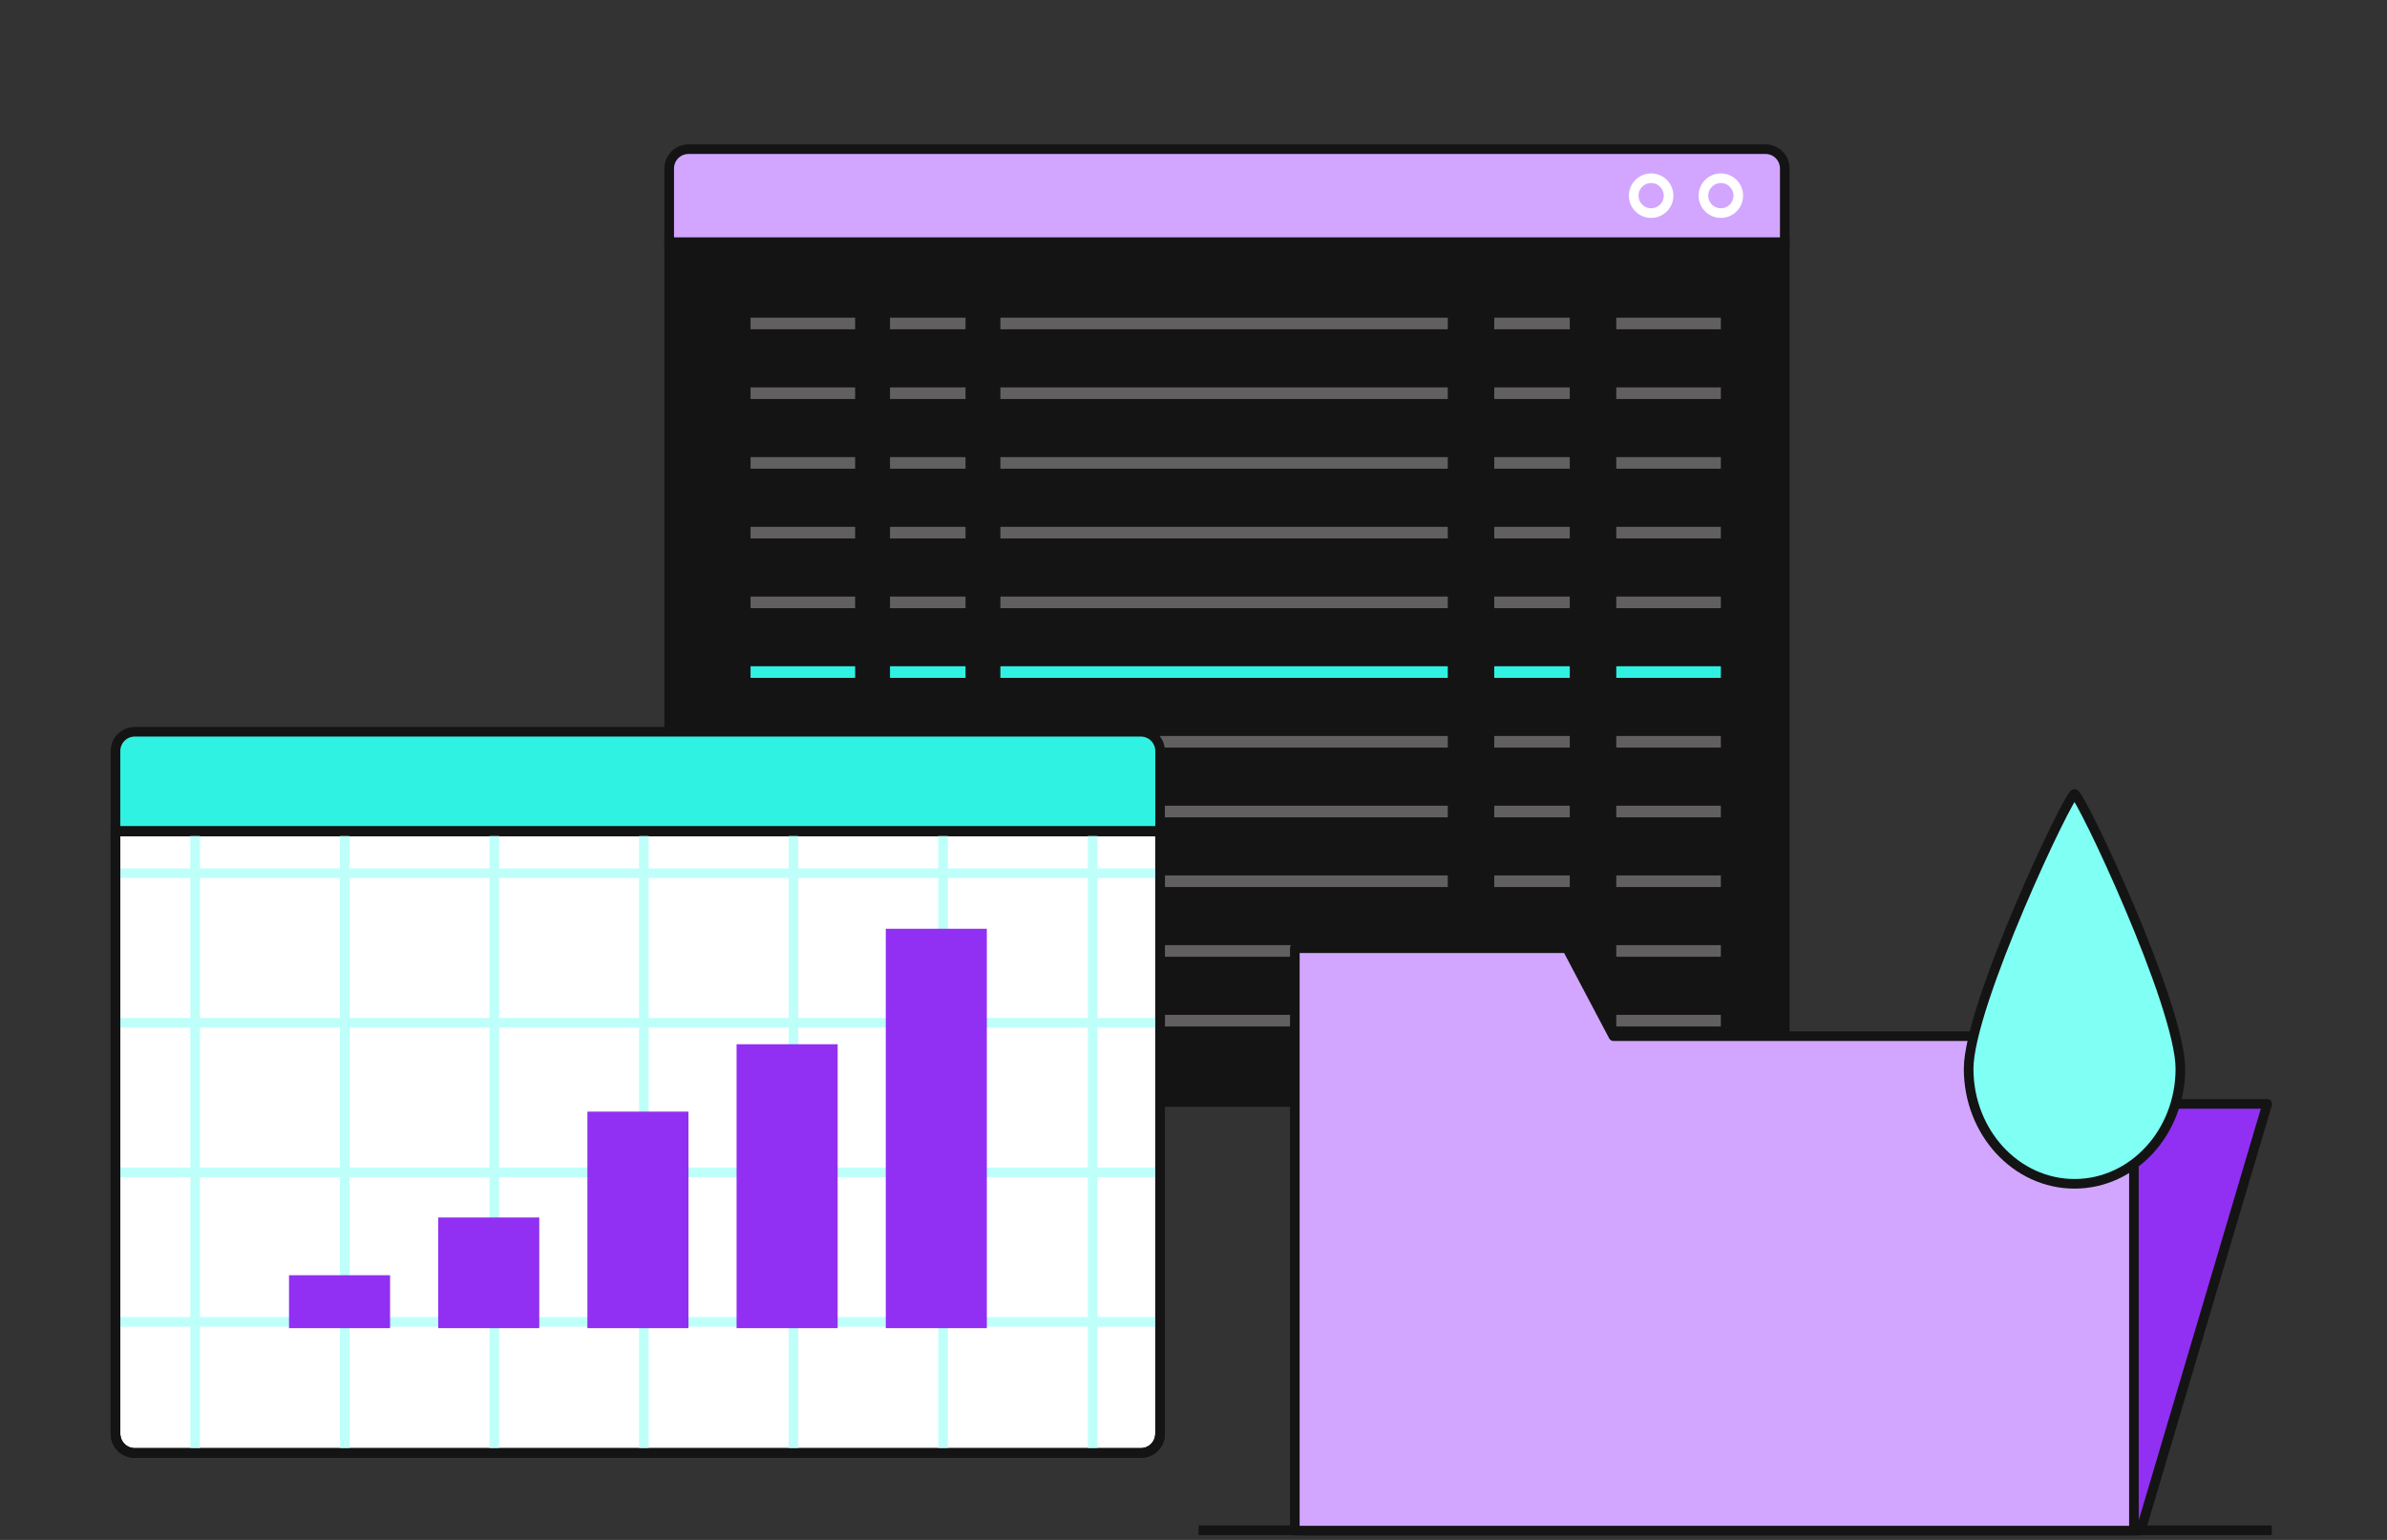 <svg width="496" height="320" viewBox="0 0 496 320" fill="none" xmlns="http://www.w3.org/2000/svg">
<rect x="0" y="0" width="496" height="320" fill="#333333" stroke="none"/>
<path d="M250.056 318L471.056 318" stroke="#141414" stroke-width="2" stroke-linecap="square"/>
<path d="M139.056 50.315H370.861V224.999C370.861 227.208 369.07 228.999 366.861 228.999H143.056C140.847 228.999 139.056 227.208 139.056 224.999V50.315Z" fill="#141414" stroke="#141414" stroke-width="2"/>
<path d="M139.056 35C139.056 32.791 140.847 31 143.056 31H366.861C369.07 31 370.861 32.791 370.861 35V50.317H139.056V35Z" fill="#D2A6FF" stroke="#141414" stroke-width="2"/>
<circle cx="357.58" cy="40.659" r="3.622" stroke="white" stroke-width="2"/>
<circle cx="343.093" cy="40.659" r="3.622" stroke="white" stroke-width="2"/>
<rect x="155.958" y="66.013" width="21.732" height="2.415" fill="#615F5F"/>
<rect x="335.849" y="66.013" width="21.732" height="2.415" fill="#615F5F"/>
<rect x="184.934" y="66.013" width="15.695" height="2.415" fill="#615F5F"/>
<rect x="310.494" y="66.013" width="15.695" height="2.415" fill="#615F5F"/>
<rect x="207.873" y="66.013" width="92.964" height="2.415" fill="#615F5F"/>
<rect x="155.958" y="80.501" width="21.732" height="2.415" fill="#615F5F"/>
<rect x="335.848" y="80.501" width="21.732" height="2.415" fill="#615F5F"/>
<rect x="184.934" y="80.501" width="15.695" height="2.415" fill="#615F5F"/>
<rect x="310.494" y="80.501" width="15.695" height="2.415" fill="#615F5F"/>
<rect x="207.873" y="80.501" width="92.964" height="2.415" fill="#615F5F"/>
<rect x="155.958" y="94.987" width="21.732" height="2.415" fill="#615F5F"/>
<rect x="335.849" y="94.987" width="21.732" height="2.415" fill="#615F5F"/>
<rect x="184.934" y="94.987" width="15.695" height="2.415" fill="#615F5F"/>
<rect x="310.494" y="94.987" width="15.695" height="2.415" fill="#615F5F"/>
<rect x="207.873" y="94.987" width="92.964" height="2.415" fill="#615F5F"/>
<rect x="155.958" y="109.478" width="21.732" height="2.415" fill="#615F5F"/>
<rect x="335.849" y="109.478" width="21.732" height="2.415" fill="#615F5F"/>
<rect x="184.934" y="109.478" width="15.695" height="2.415" fill="#615F5F"/>
<rect x="310.494" y="109.478" width="15.695" height="2.415" fill="#615F5F"/>
<rect x="207.873" y="109.478" width="92.964" height="2.415" fill="#615F5F"/>
<rect x="155.958" y="123.967" width="21.732" height="2.415" fill="#615F5F"/>
<rect x="335.849" y="123.967" width="21.732" height="2.415" fill="#615F5F"/>
<rect x="184.934" y="123.967" width="15.695" height="2.415" fill="#615F5F"/>
<rect x="310.494" y="123.967" width="15.695" height="2.415" fill="#615F5F"/>
<rect x="207.873" y="123.967" width="92.964" height="2.415" fill="#615F5F"/>
<rect x="155.958" y="138.45" width="21.732" height="2.415" fill="#30F2E2"/>
<rect x="335.849" y="138.45" width="21.732" height="2.415" fill="#30F2E2"/>
<rect x="184.934" y="138.45" width="15.695" height="2.415" fill="#30F2E2"/>
<rect x="310.494" y="138.45" width="15.695" height="2.415" fill="#30F2E2"/>
<rect x="207.873" y="138.45" width="92.964" height="2.415" fill="#30F2E2"/>
<rect x="155.958" y="152.939" width="21.732" height="2.415" fill="#615F5F"/>
<rect x="335.849" y="152.939" width="21.732" height="2.415" fill="#615F5F"/>
<rect x="184.934" y="152.939" width="15.695" height="2.415" fill="#615F5F"/>
<rect x="310.494" y="152.939" width="15.695" height="2.415" fill="#615F5F"/>
<rect x="207.873" y="152.939" width="92.964" height="2.415" fill="#615F5F"/>
<rect x="155.958" y="167.428" width="21.732" height="2.415" fill="#615F5F"/>
<rect x="335.849" y="167.428" width="21.732" height="2.415" fill="#615F5F"/>
<rect x="184.934" y="167.428" width="15.695" height="2.415" fill="#615F5F"/>
<rect x="310.494" y="167.428" width="15.695" height="2.415" fill="#615F5F"/>
<rect x="207.873" y="167.428" width="92.964" height="2.415" fill="#615F5F"/>
<rect x="155.958" y="181.916" width="21.732" height="2.415" fill="#615F5F"/>
<rect x="335.848" y="181.916" width="21.732" height="2.415" fill="#615F5F"/>
<rect x="184.934" y="181.916" width="15.695" height="2.415" fill="#615F5F"/>
<rect x="310.494" y="181.916" width="15.695" height="2.415" fill="#615F5F"/>
<rect x="207.873" y="181.916" width="92.964" height="2.415" fill="#615F5F"/>
<rect x="155.958" y="196.402" width="21.732" height="2.415" fill="#615F5F"/>
<rect x="335.849" y="196.402" width="21.732" height="2.415" fill="#615F5F"/>
<rect x="184.934" y="196.402" width="15.695" height="2.415" fill="#615F5F"/>
<rect x="310.494" y="196.402" width="15.695" height="2.415" fill="#615F5F"/>
<rect x="207.873" y="196.402" width="92.964" height="2.415" fill="#615F5F"/>
<rect x="155.958" y="210.891" width="21.732" height="2.415" fill="#615F5F"/>
<rect x="335.849" y="210.891" width="21.732" height="2.415" fill="#615F5F"/>
<rect x="184.934" y="210.891" width="15.695" height="2.415" fill="#615F5F"/>
<rect x="310.494" y="210.891" width="15.695" height="2.415" fill="#615F5F"/>
<rect x="207.873" y="210.891" width="92.964" height="2.415" fill="#615F5F"/>
<path d="M24 172.736H241.056V297.936C241.056 300.145 239.265 301.936 237.056 301.936H28C25.791 301.936 24 300.145 24 297.936V172.736Z" fill="white" stroke="#141414" stroke-width="2"/>
<path d="M24 156.063C24 153.854 25.791 152.063 28 152.063H237.056C239.265 152.063 241.056 153.854 241.056 156.063V172.735H24V156.063Z" fill="#30F2E2" stroke="#141414" stroke-width="2"/>
<path d="M24 172.736H241.056V297.936C241.056 300.145 239.265 301.936 237.056 301.936H28C25.791 301.936 24 300.145 24 297.936V172.736Z" stroke="#141414" stroke-width="2"/>
<g clip-path="url(#clip0_414_4165)">
<line x1="24" y1="181.451" x2="334.841" y2="181.451" stroke="#BFFFFA" stroke-width="2"/>
<line x1="24" y1="212.535" x2="334.841" y2="212.535" stroke="#BFFFFA" stroke-width="2"/>
<line x1="24" y1="243.619" x2="334.841" y2="243.619" stroke="#BFFFFA" stroke-width="2"/>
<line x1="24" y1="274.703" x2="334.841" y2="274.703" stroke="#BFFFFA" stroke-width="2"/>
<line x1="40.542" y1="172.736" x2="40.542" y2="534.736" stroke="#BFFFFA" stroke-width="2"/>
<line x1="195.962" y1="172.736" x2="195.962" y2="534.736" stroke="#BFFFFA" stroke-width="2"/>
<line x1="71.626" y1="172.736" x2="71.626" y2="534.736" stroke="#BFFFFA" stroke-width="2"/>
<line x1="227.046" y1="172.736" x2="227.046" y2="534.736" stroke="#BFFFFA" stroke-width="2"/>
<line x1="102.71" y1="172.736" x2="102.71" y2="534.736" stroke="#BFFFFA" stroke-width="2"/>
<line x1="133.794" y1="172.736" x2="133.794" y2="534.736" stroke="#BFFFFA" stroke-width="2"/>
<line x1="164.878" y1="172.736" x2="164.878" y2="534.736" stroke="#BFFFFA" stroke-width="2"/>
</g>
<rect x="60.056" y="264.999" width="21" height="11" fill="#9130F2"/>
<rect x="91.056" y="252.999" width="21" height="23" fill="#9130F2"/>
<rect x="122.056" y="230.999" width="21" height="45" fill="#9130F2"/>
<rect x="153.056" y="216.999" width="21" height="59" fill="#9130F2"/>
<rect x="184.056" y="192.999" width="21" height="83" fill="#9130F2"/>
<path d="M24 172.736H241.056V297.936C241.056 300.145 239.265 301.936 237.056 301.936H28C25.791 301.936 24 300.145 24 297.936V172.736Z" stroke="#141414" stroke-width="2"/>
<path d="M296.765 229.396H471.12L444.818 318.072H270.462L296.765 229.396Z" fill="#9130F2"/>
<path d="M296.765 229.396V228.396C296.322 228.396 295.932 228.688 295.806 229.112L296.765 229.396ZM471.12 229.396L472.079 229.681C472.169 229.378 472.111 229.051 471.922 228.798C471.733 228.545 471.436 228.396 471.12 228.396V229.396ZM444.818 318.072V319.072C445.261 319.072 445.651 318.78 445.777 318.356L444.818 318.072ZM270.462 318.072L269.503 317.787C269.413 318.09 269.472 318.417 269.661 318.67C269.849 318.923 270.146 319.072 270.462 319.072V318.072ZM296.765 230.396H471.12V228.396H296.765V230.396ZM470.162 229.112L443.859 317.787L445.777 318.356L472.079 229.681L470.162 229.112ZM444.818 317.072H270.462V319.072H444.818V317.072ZM271.421 318.356L297.723 229.681L295.806 229.112L269.503 317.787L271.421 318.356Z" fill="#141414"/>
<path fill-rule="evenodd" clip-rule="evenodd" d="M325.618 197.047H269.056V215.326V215.728V318.071H443.412V215.326H335.265L325.618 197.047Z" fill="#D2A6FF"/>
<path d="M269.056 197.047V196.047C268.503 196.047 268.056 196.495 268.056 197.047H269.056ZM325.618 197.047L326.502 196.58C326.329 196.252 325.988 196.047 325.618 196.047V197.047ZM269.056 318.071H268.056C268.056 318.623 268.503 319.071 269.056 319.071V318.071ZM443.412 318.071V319.071C443.964 319.071 444.412 318.623 444.412 318.071H443.412ZM443.412 215.326H444.412C444.412 214.773 443.964 214.326 443.412 214.326V215.326ZM335.265 215.326L334.38 215.792C334.553 216.12 334.894 216.326 335.265 216.326V215.326ZM269.056 198.047H325.618V196.047H269.056V198.047ZM270.056 215.326V197.047H268.056V215.326H270.056ZM270.056 215.728V215.326H268.056V215.728H270.056ZM270.056 318.071V215.728H268.056V318.071H270.056ZM443.412 317.071H269.056V319.071H443.412V317.071ZM442.412 215.326V318.071H444.412V215.326H442.412ZM335.265 216.326H443.412V214.326H335.265V216.326ZM324.733 197.514L334.38 215.792L336.149 214.859L326.502 196.58L324.733 197.514Z" fill="#141414"/>
<path d="M453.067 222.098C453.067 208.898 432.29 165 431.067 165C429.845 165 409.067 208.898 409.067 222.098C409.067 235.299 418.917 246 431.067 246C443.218 246 453.067 235.299 453.067 222.098Z" fill="#80FFF5" stroke="#141414" stroke-width="2" stroke-linejoin="round"/>
<defs>
<clipPath id="clip0_414_4165">
<rect width="217.056" height="129.2" fill="white" transform="translate(24 172.736)"/>
</clipPath>
</defs>
</svg>
